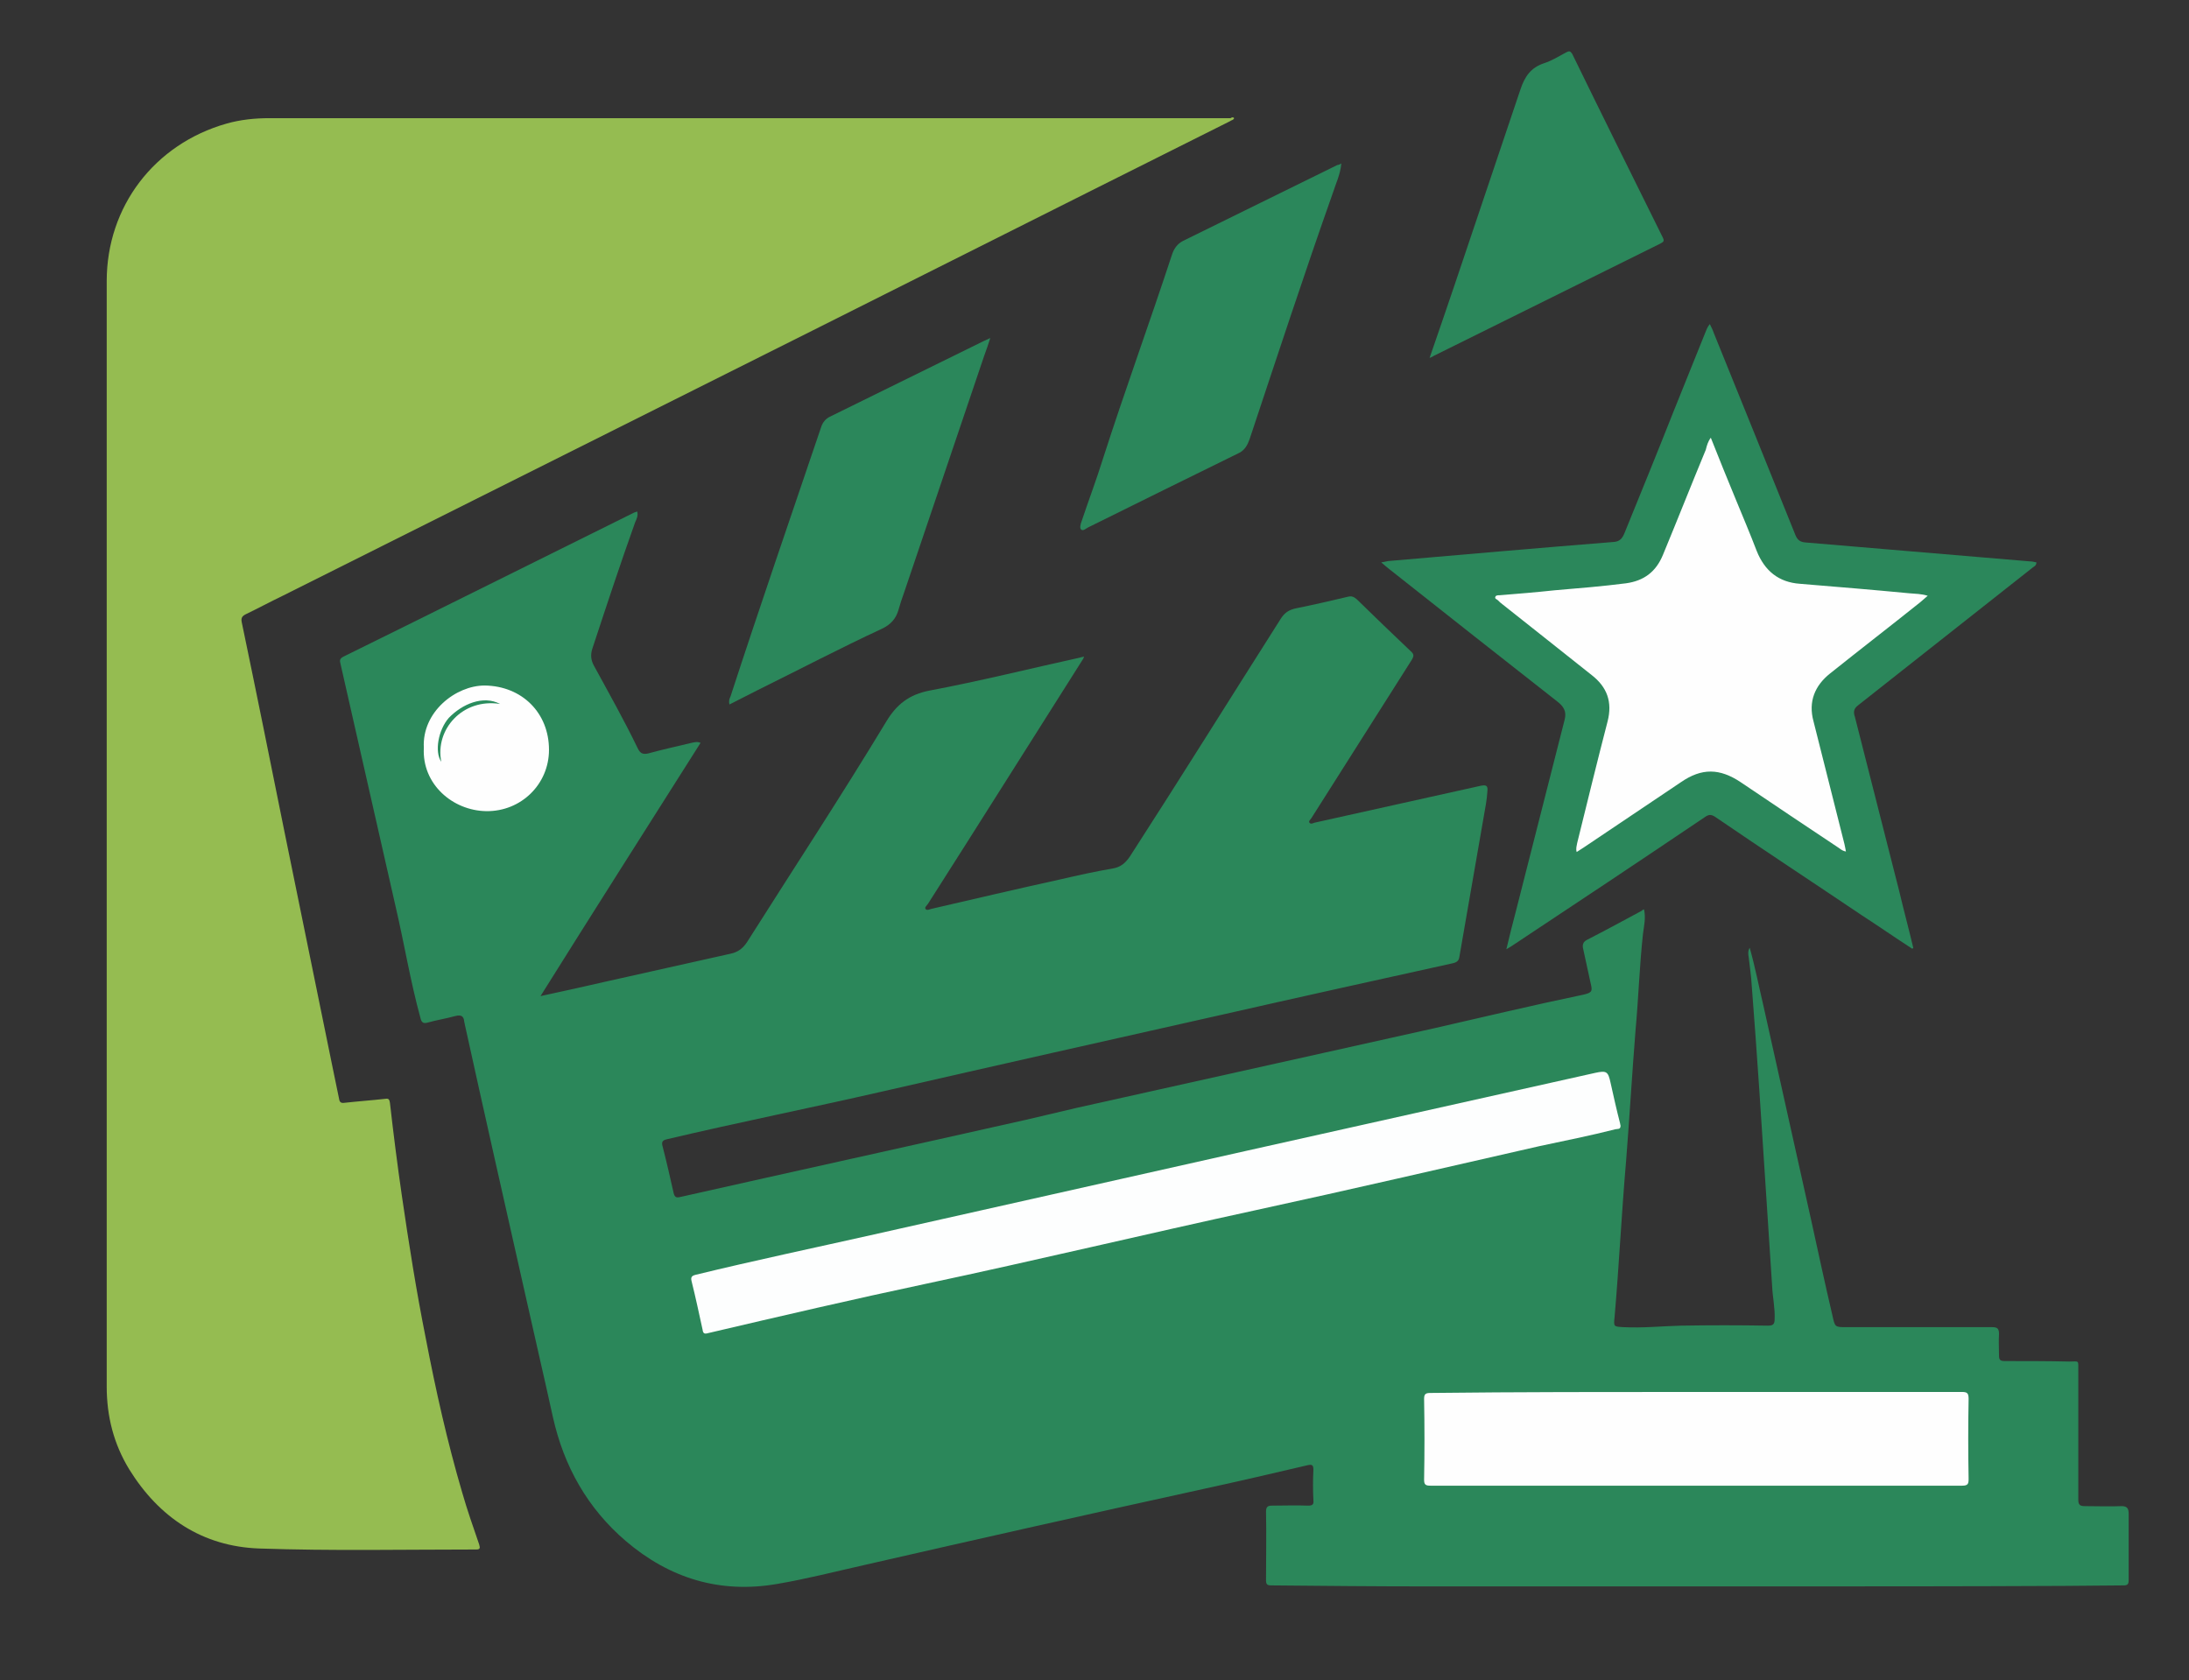 <?xml version="1.0" encoding="utf-8"?>
<!-- Generator: Adobe Illustrator 24.0.2, SVG Export Plug-In . SVG Version: 6.00 Build 0)  -->
<svg version="1.1" id="Layer_1" xmlns="http://www.w3.org/2000/svg" xmlns:xlink="http://www.w3.org/1999/xlink" x="0px" y="0px"
	 viewBox="0 0 439 337" style="enable-background:new 0 0 439 337;" xml:space="preserve">
<rect x="0" y="0" width="439" height="337" fill="#333333" stroke="none"/>
<style type="text/css">
	.st0{fill:#2B875A;}
	.st1{fill:#95BC51;}
	.st2{fill:#2B875B;}
	.st3{fill:#FDFEFE;}
	.st4{fill:#FEFEFE;}
	.st5{fill:#2A8D5E;}
</style>
<g>
	<path class="st0" d="M329.7,182.4c0.4,1.7,0,3.3-0.2,4.9c-0.7,6.4-0.9,12.9-1.5,19.4c-0.7,8.8-1.2,17.5-1.9,26.3
		c-0.9,10.4-1.4,20.8-2.3,31.2c-0.2,1.9-0.2,1.9,1.8,2c3.8,0.2,7.7-0.2,11.5-0.3c5.8-0.1,11.6-0.1,17.4,0c1,0,1.4-0.2,1.4-1.3
		c0.1-2.2-0.4-4.4-0.5-6.6c-0.4-6.1-0.8-12.3-1.2-18.4c-0.9-14-1.8-28-2.9-42c-0.1-1.9-0.4-3.7-0.6-5.6c-0.1-0.6-0.2-1.2,0.2-1.9
		c1.1,3.9,1.8,7.6,2.7,11.4c3.2,14.4,6.4,28.7,9.6,43.1c1.4,6.4,2.8,12.9,4.3,19.3c0.5,2.3,0.5,2.3,2.8,2.3c9.7,0,19.4,0,29.2,0
		c1.1,0,1.4,0.3,1.4,1.4c-0.1,1.4,0,2.9,0,4.3c0,0.8,0.2,1.1,1.1,1.1c4.3,0,8.6,0,13,0.1c2,0,1.8-0.4,1.8,1.9c0,8.6,0,17.2,0,25.8
		c0,1,0.3,1.3,1.3,1.3c2.5,0,5,0.1,7.4,0c1.1,0,1.4,0.5,1.4,1.5c0,4.5,0,9,0,13.4c0,0.8-0.3,1-1,1c-4,0-7.9,0.1-11.9,0.1
		c-19.8,0.1-39.7,0.1-59.5,0.1c-22.7,0-45.4,0-68.1,0c-10.5,0-21-0.1-31.4-0.2c-0.9,0-1.1-0.2-1.1-1.1c0-4.6,0.1-9.1,0-13.7
		c0-1,0.4-1.2,1.2-1.2c2.4,0,4.8-0.1,7.2,0c0.9,0,1.2-0.2,1.1-1.1c-0.1-2-0.1-4.1,0-6.1c0-1-0.3-1.1-1.2-0.9
		c-6.8,1.6-13.7,3.2-20.6,4.7c-22.8,5-45.5,10.1-68.2,15.3c-5.8,1.3-11.6,2.8-17.5,3.8c-11.5,2-21.6-1.1-30.4-8.6
		c-7.7-6.6-12.4-15-14.6-24.8c-1.8-8.2-3.7-16.3-5.5-24.4c-4.1-18.2-8.2-36.3-12.2-54.5c0-0.2-0.1-0.3-0.1-0.5
		c-0.1-1.1-0.6-1.4-1.8-1.1c-1.8,0.5-3.7,0.8-5.5,1.3c-1,0.3-1.3-0.1-1.5-1c-2-7.3-3.2-14.7-4.9-22c-3.7-16.3-7.4-32.6-11.1-48.9
		c-0.2-0.7-0.2-1.1,0.6-1.5c19.5-9.6,38.9-19.3,58.3-28.9c0.2-0.1,0.4-0.1,0.6-0.2c0.2,0.8-0.1,1.5-0.4,2.1
		c-3,8.4-5.8,16.9-8.6,25.4c-0.4,1.2-0.3,2.3,0.3,3.4c3,5.5,6.1,11,8.8,16.6c0.5,1,1,1.3,2.2,1c2.9-0.8,5.7-1.4,8.6-2.1
		c0.5-0.1,1.1-0.3,1.8,0c-10.7,16.9-21.4,33.7-32.1,50.8c4.7-1,9.1-2,13.5-3c8.2-1.8,16.4-3.7,24.6-5.5c1.5-0.3,2.5-1.1,3.3-2.3
		c9.3-14.7,18.9-29.3,27.9-44.2c2.1-3.5,4.6-5.5,8.8-6.3c10.1-1.9,20.1-4.4,30.1-6.6c0.2-0.1,0.5-0.1,0.8-0.2
		c-0.1,0.2-0.1,0.4-0.2,0.5c-10.4,16.4-20.7,32.8-31.1,49.1c-0.2,0.3-0.7,0.7-0.5,1c0.3,0.4,0.8,0.1,1.2,0c8.6-2,17.2-4,25.8-5.9
		c3.5-0.8,7-1.6,10.6-2.2c1.6-0.3,2.5-1.1,3.4-2.4c10.2-15.8,20.1-31.7,30.2-47.6c0.8-1.3,1.7-1.9,3.2-2.2c3.5-0.7,6.9-1.5,10.3-2.3
		c0.8-0.2,1.2,0,1.8,0.5c3.6,3.5,7.2,7,10.8,10.4c0.7,0.6,0.7,1,0.2,1.8c-6.7,10.6-13.4,21.1-20.1,31.7c-0.2,0.3-0.6,0.6-0.4,0.9
		c0.3,0.4,0.7,0.1,1.1,0c11.1-2.5,22.2-4.9,33.3-7.4c1.1-0.2,1.4,0,1.3,1.1c-0.1,1.7-0.4,3.2-0.7,4.9c-1.6,9.4-3.3,18.8-4.9,28.2
		c-0.1,0.9-0.5,1.2-1.3,1.4c-15.4,3.4-30.8,6.8-46.2,10.3c-22.7,5.1-45.4,10.2-68.1,15.4c-14.4,3.3-28.9,6.2-43.3,9.6
		c-0.9,0.2-1.2,0.5-0.9,1.5c0.8,3.1,1.5,6.2,2.2,9.3c0.2,0.8,0.5,1,1.3,0.8c23.1-5.2,46.3-10.3,69.4-15.5c3.4-0.8,6.8-1.6,10.2-2.4
		c23.8-5.3,47.6-10.6,71.4-15.9c10.1-2.3,20.1-4.7,30.2-6.8c1.7-0.4,1.8-0.7,1.4-2.3c-0.5-2.3-1-4.6-1.5-6.9c-0.2-0.8,0-1.4,0.8-1.8
		c3.7-1.9,7.4-3.9,11.1-5.9C329.2,182.6,329.4,182.5,329.7,182.4z"/>
	<path class="st1" d="M247.5,23.7c-0.1,0.4-0.6,0.4-0.8,0.6c-37.2,18.6-74.3,37.3-111.5,55.9c-26.2,13.1-52.3,26.2-78.5,39.3
		c-2.5,1.2-4.9,2.5-7.4,3.7c-0.8,0.4-1,0.8-0.8,1.7c2.9,13.9,5.7,27.8,8.5,41.7c3.2,15.8,6.5,31.7,9.7,47.5c0.4,2.1,0.9,4.2,1.3,6.3
		c0.1,0.7,0.4,0.9,1.1,0.8c2.7-0.3,5.5-0.5,8.2-0.8c0.6-0.1,0.8,0.1,0.9,0.8c0.7,6.2,1.5,12.5,2.4,18.7c1.4,9.6,2.9,19.1,4.8,28.6
		c2,10.4,4.3,20.7,7.3,30.9c1,3.5,2.2,6.9,3.4,10.4c0.2,0.7,0.2,1-0.6,1c-14.5,0-29,0.3-43.5-0.2c-11.4-0.4-20.1-6.2-26.1-15.9
		c-3.1-5.1-4.5-10.6-4.5-16.6c0-73.9,0-147.8,0-221.7c0-15,9.6-27.5,24-31.6c2.8-0.8,5.7-1.1,8.7-1.1c64.2,0,128.5,0,192.7,0
		C246.9,23.6,247.3,23.4,247.5,23.7z"/>
	<path class="st2" d="M383.5,190.3c-3.4-2.2-6.7-4.5-10.1-6.7c-9.8-6.6-19.7-13.1-29.5-19.8c-0.8-0.5-1.3-0.4-2,0.1
		c-12.9,8.7-25.8,17.3-38.8,25.9c-0.3,0.2-0.5,0.3-1,0.6c0.6-2.6,1.2-4.9,1.8-7.2c3.3-13,6.6-26,9.9-38.9c0.4-1.6-0.2-2.6-1.5-3.6
		c-11.2-8.8-22.4-17.6-33.5-26.4c-0.5-0.4-1-0.8-1.8-1.5c0.8-0.1,1.3-0.3,1.8-0.3c15-1.3,29.9-2.6,44.9-3.8c1.2-0.1,1.7-0.8,2.1-1.8
		c3.3-8.1,6.6-16.2,9.8-24.3c2.1-5.3,4.3-10.6,6.4-15.9c0.2-0.5,0.4-1.1,0.9-1.7c0.3,0.6,0.6,1.2,0.8,1.8
		c5.5,13.5,10.9,27,16.4,40.6c0.4,0.9,0.9,1.3,1.9,1.4c11.5,1,22.9,1.9,34.4,2.9c3.6,0.3,7.2,0.6,10.7,0.9c0.4,0,0.8,0.1,1.3,0.2
		c0,0.6-0.4,0.8-0.7,1c-11.7,9.2-23.4,18.5-35.1,27.7c-0.9,0.7-0.9,1.4-0.6,2.3c3,11.7,5.9,23.3,8.9,35c0.9,3.8,1.9,7.5,2.8,11.3
		C383.7,190.2,383.6,190.2,383.5,190.3z"/>
	<path class="st2" d="M269,32.8c-0.2,2.2-1.1,4-1.7,5.9c-5.8,16.4-11.2,32.9-16.7,49.4c-0.4,1.1-0.9,2.1-2,2.7
		c-10.2,5-20.3,10-30.4,15c-0.4,0.2-1,0.8-1.4,0.4c-0.3-0.3-0.1-1.1,0.1-1.6c1.4-4.2,3-8.4,4.3-12.6c4.4-13.7,9.3-27.1,13.8-40.8
		c0.4-1.3,1.1-2.3,2.3-2.9c10.3-5.1,20.6-10.1,30.9-15.2C268.4,33.1,268.6,33,269,32.8z"/>
	<path class="st2" d="M146.3,141.3c-0.2-0.7,0-1.2,0.2-1.6c5.9-18.1,12.1-36.1,18.2-54.1c0.3-0.9,0.9-1.6,1.7-2
		c10.3-5.1,20.6-10.1,30.9-15.2c0.4-0.2,0.7-0.3,1.3-0.6c-0.4,1.3-0.8,2.4-1.2,3.5c-5.4,15.9-10.7,31.7-16.1,47.6
		c-0.4,1.1-0.8,2.3-1.1,3.4c-0.5,1.8-1.6,3-3.3,3.8c-8.4,3.9-16.6,8.2-24.9,12.3C150.1,139.4,148.2,140.3,146.3,141.3z"/>
	<path class="st2" d="M286.7,71.8c1.7-5,3.4-9.8,5-14.6c4.4-13.1,8.8-26.1,13.2-39.2c0.9-2.7,2.1-4.4,4.7-5.3c1.6-0.5,3-1.4,4.5-2.2
		c0.6-0.3,0.8-0.3,1.2,0.3c6,12.3,12.1,24.6,18.2,36.9c0.4,0.8-0.1,0.9-0.6,1.2c-7.7,3.8-15.5,7.7-23.2,11.5
		c-7.4,3.7-14.8,7.3-22.2,11C287.4,71.5,287.2,71.6,286.7,71.8z"/>
	<path class="st3" d="M325,225.8c0,0.8-0.6,0.6-1,0.7c-5.1,1.3-10.2,2.3-15.3,3.4c-18.9,4.3-37.8,8.7-56.7,12.8
		c-22.1,4.8-44.2,10.1-66.3,14.8c-14.6,3.1-29.2,6.5-43.7,9.9c-0.7,0.2-1,0.1-1.1-0.7c-0.7-3.2-1.4-6.5-2.2-9.7
		c-0.2-0.8,0-1.1,0.8-1.3c11.9-2.9,23.8-5.4,35.8-8.1c25-5.6,49.9-11.2,74.8-16.8c23.3-5.2,46.6-10.4,69.8-15.6
		c2.3-0.5,2.6-0.3,3.1,2c0.6,2.7,1.2,5.4,1.9,8.1C324.9,225.5,325,225.7,325,225.8z"/>
	<path class="st4" d="M340.1,279.2c17.8,0,35.5,0,53.3,0c1.1,0,1.4,0.2,1.4,1.4c-0.1,5.3-0.1,10.6,0,16c0,1-0.1,1.4-1.3,1.4
		c-35.5,0-71.1,0-106.6,0c-1,0-1.3-0.2-1.3-1.2c0.1-5.4,0.1-10.8,0-16.2c0-1,0.3-1.2,1.3-1.2C304.5,279.2,322.3,279.2,340.1,279.2z"
		/>
	<path class="st4" d="M85,150c-0.4-7.2,6.4-12.5,12.2-12.5c7.5,0.1,12.9,5.5,12.9,12.9c0,6.9-5.6,12.4-12.6,12.3
		C90.8,162.6,84.6,157.3,85,150z"/>
	<path class="st4" d="M343.1,87.8c1.7,4.3,3.4,8.5,5.1,12.6c1.4,3.4,2.8,6.7,4.1,10.1c1.6,4,4.4,6.3,8.7,6.6
		c7.3,0.6,14.6,1.2,21.9,1.9c1.2,0.1,2.4,0.1,3.7,0.5c-0.6,0.5-1,0.9-1.5,1.3c-6,4.8-12.1,9.5-18.1,14.3c-3,2.4-4.4,5.6-3.3,9.6
		c2.1,8.2,4.1,16.4,6.2,24.6c0.1,0.5,0.2,0.9,0.3,1.5c-0.6-0.1-1-0.4-1.4-0.7c-6.6-4.4-13.2-8.8-19.7-13.2c-4.2-2.8-7.8-2.9-12,0
		c-6.5,4.4-13,8.7-19.5,13.1c-0.5,0.3-0.9,0.6-1.4,0.9c-0.2-0.7,0-1.2,0.1-1.8c2-8.1,4-16.3,6.1-24.4c1-3.9-0.1-6.9-3.2-9.3
		c-6-4.8-12-9.5-17.9-14.2c-0.3-0.2-0.6-0.5-0.9-0.8c-0.2-0.2-0.7-0.3-0.5-0.7c0.1-0.3,0.5-0.3,0.8-0.3c3.7-0.3,7.4-0.6,11.1-1
		c4.8-0.4,9.6-0.8,14.3-1.4c3.6-0.5,6-2.3,7.4-5.7c2.9-7,5.7-14.1,8.6-21.1C342.3,89.4,342.5,88.6,343.1,87.8z"/>
	<path class="st5" d="M100.3,141.2c-7.5-1.2-13.1,5.1-11.8,11.6c-1.4-2-0.6-6.4,1.5-8.8C92.7,141.2,96.9,139.4,100.3,141.2z"/>
</g>
</svg>
